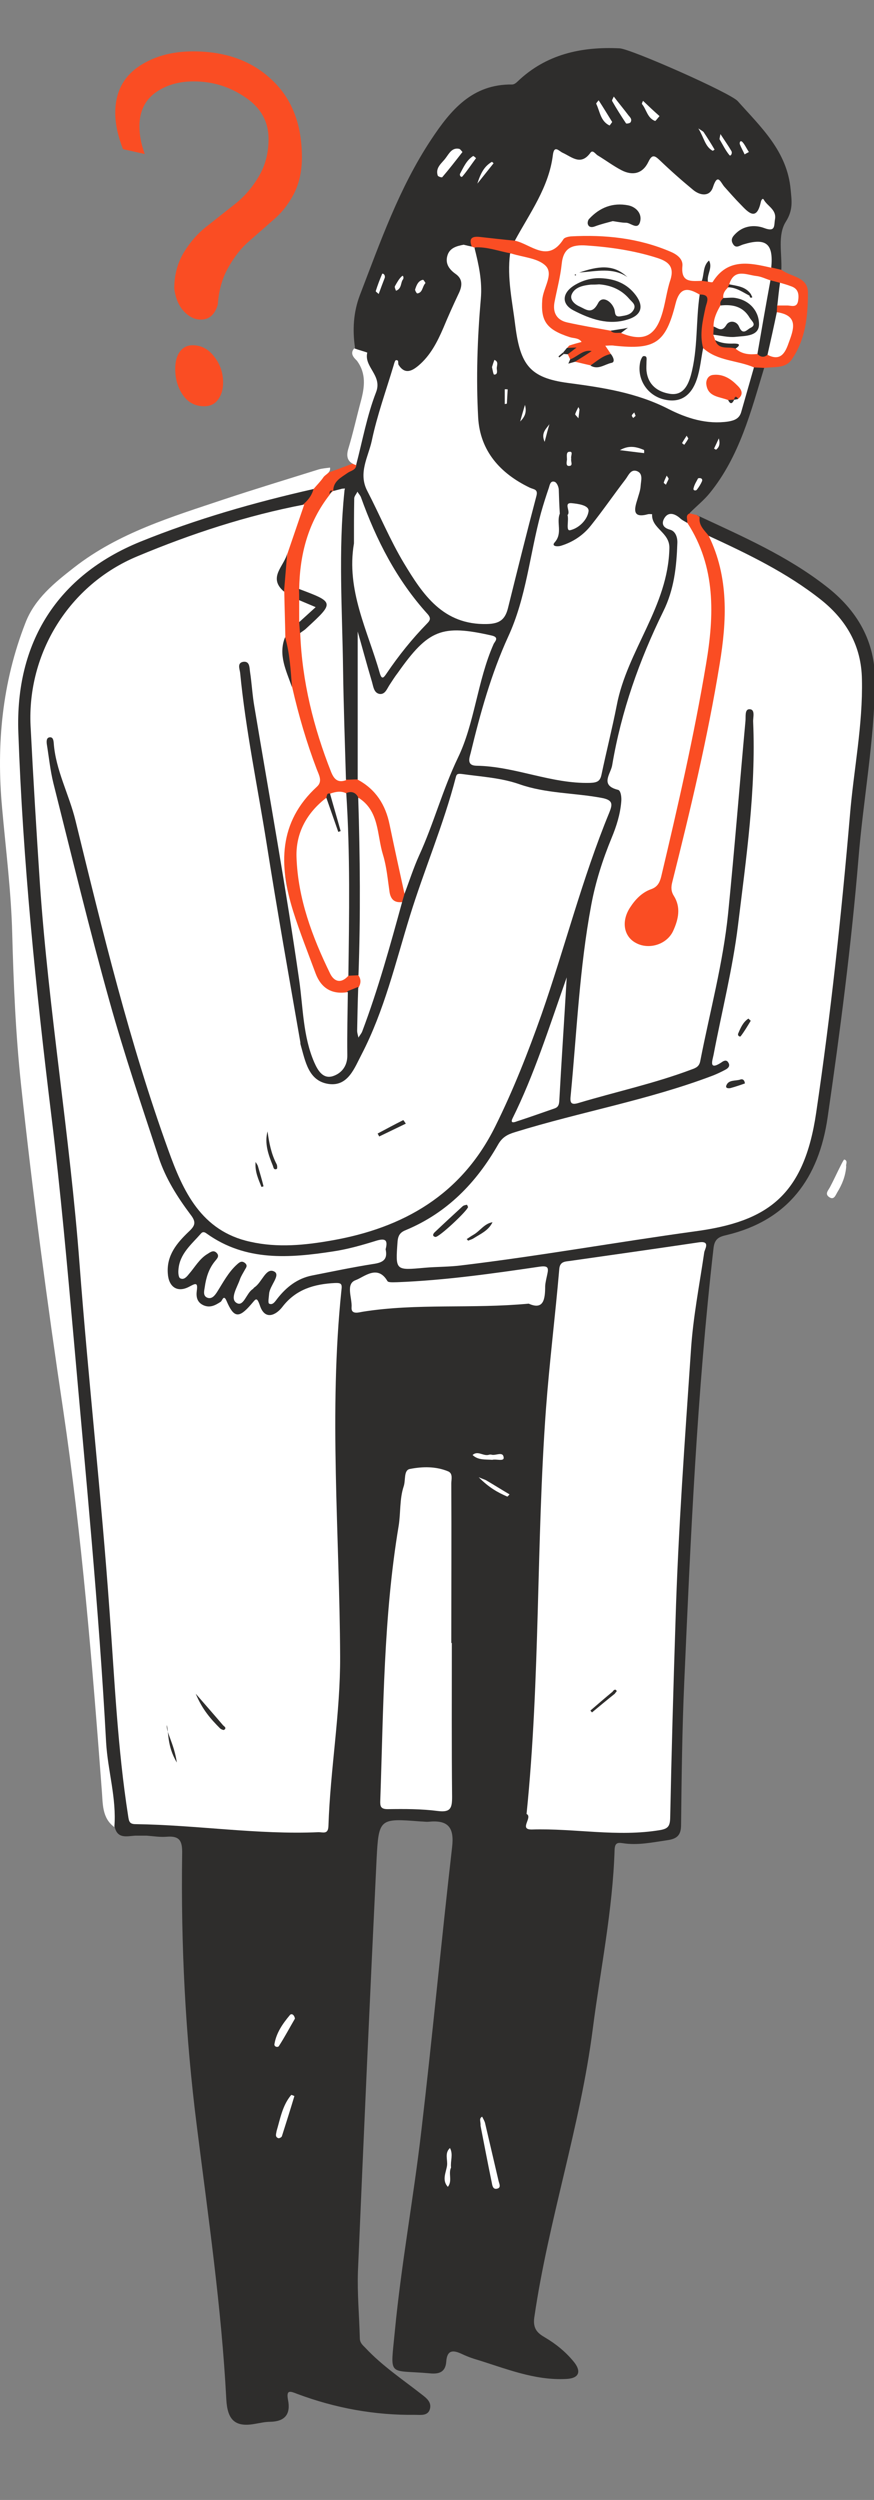 <svg width="91" height="260" viewBox="0 0 91 260" fill="none" xmlns="http://www.w3.org/2000/svg">
<rect x="0" y="0" width="91" height="260" fill="#808080" stroke="none"/>
<g clip-path="url(#clip0_941_93152)">
<path fill-rule="evenodd" clip-rule="evenodd" d="M29.884 55.752C30.212 54.562 30.697 53.423 31.261 52.307C31.419 52.044 31.597 51.796 31.774 51.548C32.029 51.191 32.283 50.835 32.479 50.44C32.529 50.309 32.62 50.192 32.713 50.071C32.822 49.93 32.936 49.783 32.994 49.601L37.121 48.071C37.455 48.718 37.027 49.116 36.522 49.437C35.913 49.827 35.331 50.273 34.943 50.886C34.916 50.941 34.881 50.997 34.846 51.053C34.812 51.109 34.777 51.164 34.75 51.22C34.694 51.304 34.646 51.394 34.597 51.485C34.549 51.575 34.5 51.666 34.445 51.749C32.396 54.647 31.731 57.962 31.399 61.389C31.427 61.751 31.427 62.114 31.399 62.476C31.427 63.144 31.454 63.813 31.399 64.482C31.399 64.927 31.454 65.373 31.593 65.791C31.66 66.296 31.723 66.801 31.787 67.307C32.175 70.378 32.564 73.464 33.587 76.406C33.84 77.152 34.121 77.884 34.401 78.612C34.518 78.918 34.635 79.222 34.75 79.526C34.971 80.139 35.303 80.585 36.023 80.641C36.466 80.641 36.909 80.641 37.352 80.78C39.069 81.365 40.066 82.703 40.62 84.319C40.648 84.403 40.676 84.488 40.704 84.573C41.287 86.327 41.871 88.087 41.977 89.974C42.006 90.455 42.118 90.929 42.231 91.403C42.333 91.834 42.435 92.266 42.475 92.704C42.475 93.178 42.42 93.624 42.032 93.93C40.731 94.07 40.398 93.819 40.066 92.482C39.861 91.598 39.712 90.699 39.563 89.802C39.351 88.523 39.139 87.246 38.765 86.018C38.46 85.043 38.156 84.096 37.352 83.399C36.937 83.121 36.494 82.842 35.968 82.842C35.525 82.842 35.109 82.842 34.666 82.87C34.493 82.928 34.36 83.04 34.229 83.15C34.172 83.198 34.116 83.245 34.057 83.288C31.454 85.684 30.873 88.609 31.648 92.008C32.285 94.85 33.199 97.608 34.39 100.255C34.777 101.118 35.331 101.62 36.328 101.118C36.688 101.035 37.075 101.035 37.408 101.202C38.045 101.703 37.934 102.261 37.519 102.846C37.159 103.18 36.743 103.347 36.273 103.431C34.334 103.737 33.365 103.236 32.424 101.341C31.371 99.168 30.679 96.856 30.098 94.515C29.627 92.593 29.239 90.643 29.212 88.637C29.212 86.241 29.987 84.179 31.648 82.48C32.507 81.588 32.7 80.78 32.285 79.61C32.242 79.488 32.199 79.366 32.155 79.243C31.476 77.328 30.788 75.386 30.319 73.369C30.153 72.645 29.987 71.921 30.042 71.168C30.029 71.029 30.015 70.89 30.002 70.75C29.851 69.186 29.699 67.607 29.267 66.098C29.118 64.963 29.133 63.828 29.147 62.681C29.152 62.335 29.156 61.988 29.156 61.64C29.168 61.094 29.25 60.559 29.332 60.025C29.435 59.349 29.538 58.675 29.498 57.987L29.884 55.752Z" fill="#FA4D23"/>
<path d="M41.866 93.819C41.949 93.54 42.032 93.262 42.115 92.955C42.53 89.445 44.219 86.352 45.272 83.065C45.742 81.56 45.964 79.861 47.265 78.719C47.542 78.496 47.487 78.022 47.598 77.66C48.511 74.344 49.176 70.973 50.561 67.797C51.004 66.739 50.865 66.543 49.647 66.46C48.955 66.404 48.262 66.348 47.598 66.098C46.462 65.652 45.604 65.958 44.773 66.822C43.499 68.159 42.226 69.497 41.201 71.057C40.786 71.67 40.37 72.422 39.512 72.255C38.598 72.116 38.377 71.252 38.183 70.472C37.768 68.995 37.242 67.546 37.131 66.432C37.712 69.469 37.546 72.951 37.574 76.406C37.574 77.604 37.546 78.83 37.657 80.028C37.685 80.39 37.851 80.892 37.269 81.059C36.854 81.059 36.466 81.087 36.051 81.087C35.691 80.697 35.552 80.195 35.58 79.666C35.691 77.075 35.276 74.484 35.276 71.893C35.248 67.268 34.916 62.643 34.999 57.99C35.026 55.956 35.082 53.923 35.359 51.889C35.303 51.666 35.663 51.443 35.359 51.22C35.109 51.22 34.888 51.192 34.694 51.025C34.722 50.022 35.525 49.66 36.189 49.186C36.549 48.936 37.048 48.908 37.103 48.35C36.826 47.793 36.854 47.208 36.965 46.595C37.297 44.952 37.712 43.336 38.294 41.775C39.152 39.519 38.404 37.791 36.909 36.175H36.965C36.688 34.309 36.798 32.47 37.463 30.715C39.595 25.171 41.561 19.543 44.884 14.528C46.933 11.435 49.176 8.733 53.33 8.788C53.523 8.788 53.745 8.621 53.883 8.482C56.846 5.64 60.529 4.832 64.516 5.027C65.679 5.083 76.036 9.652 76.811 10.516C79.22 13.218 81.961 15.726 82.321 19.71C82.432 20.88 82.598 21.827 81.823 23.053C80.937 24.446 81.435 26.396 81.352 28.096C80.965 28.57 80.605 28.263 80.245 28.04C79.968 26.09 79.192 25.059 76.977 25.839C76.174 26.118 75.676 25.143 76.202 24.363C76.672 23.666 77.392 23.36 78.223 23.332C78.694 23.304 79.137 23.387 79.608 23.304C80.245 23.192 80.3 22.747 80.134 22.245C79.968 21.799 79.718 21.521 79.22 21.939C78.389 22.635 77.669 22.217 77.032 21.604C76.7 21.298 76.368 20.964 76.063 20.629C75.454 19.933 74.983 19.097 73.876 20.211C73.35 20.768 72.464 20.351 71.827 19.905C70.858 19.18 69.944 18.428 69.085 17.565C68.698 17.147 68.227 16.757 67.673 17.314C66.344 18.707 64.904 18.317 63.52 17.453C62.578 16.868 61.72 16.227 60.501 16.757C60.086 16.924 59.588 16.757 59.172 16.534C58.286 16.032 57.815 16.255 57.677 17.286C57.234 20.183 55.489 22.44 54.105 24.892C54.022 25.059 53.883 25.171 53.717 25.282C52.72 25.616 51.751 25.198 50.754 25.115C50.145 25.059 49.564 25.003 49.231 25.644C49.065 25.783 48.899 25.839 48.678 25.839C48.428 25.7 48.235 25.756 48.041 25.979C46.933 26.926 46.878 27.121 47.764 28.207C48.373 28.959 48.65 29.74 48.179 30.631C47.376 32.108 46.85 33.696 46.158 35.2C45.659 36.259 44.995 37.206 44.136 38.014C43.527 38.571 42.89 39.017 42.032 38.711C41.423 38.488 41.201 38.767 41.063 39.296C40.26 42.5 39.152 45.592 38.515 48.824C38.377 49.521 38.46 50.217 38.737 50.858C40.481 54.981 42.42 58.965 45.383 62.337C46.933 64.12 49.065 64.315 51.197 64.343C51.917 64.343 52.277 63.73 52.499 63.061C53.717 59.495 54.326 55.789 55.185 52.139C55.351 51.471 54.991 51.109 54.465 50.802C50.367 48.462 48.871 44.812 49.259 40.271C49.425 38.46 49.481 36.649 49.453 34.866C49.453 32.108 49.924 29.322 49.315 26.564C49.259 26.285 49.315 26.006 49.453 25.756C50.782 24.948 51.973 25.7 53.191 26.062C53.662 26.564 53.634 27.177 53.551 27.762C53.246 30.576 54.105 33.278 54.493 36.008C54.686 37.29 55.628 38.098 56.763 38.655C58.009 39.296 59.394 39.602 60.751 39.658C63.603 39.77 66.261 40.577 68.864 41.72C70.747 42.556 72.63 43.447 74.79 43.336C76.451 43.252 76.589 43.168 77.143 41.553C77.392 40.8 77.503 40.02 77.78 39.268C77.946 38.794 78.002 38.265 78.5 37.959C78.915 37.819 79.303 37.819 79.58 38.209C78.195 42.778 77.005 47.459 73.903 51.276C73.294 52.028 72.519 52.641 71.827 53.337C71.744 53.728 72.104 54.257 71.467 54.48C71.273 54.48 71.107 54.452 70.913 54.396C70.608 54.313 70.248 54.006 70.027 54.285C69.778 54.591 70.165 54.87 70.359 55.121C71.384 56.569 70.83 58.185 70.747 59.718C70.636 61.417 69.805 62.922 69.113 64.426C66.87 69.329 65.07 74.4 64.101 79.722C63.963 80.474 63.852 81.17 64.516 81.755C65.043 82.201 65.126 82.87 65.07 83.566C64.987 84.541 64.821 85.516 64.406 86.408C62.135 91.534 61.471 97.023 60.806 102.511C60.418 105.91 60.391 109.365 60.003 112.764C59.864 113.99 60.058 114.185 61.138 113.879C64.433 112.987 67.756 112.179 70.996 111.065C71.91 110.758 72.436 110.229 72.657 109.226C73.737 103.821 75.094 98.444 75.565 92.927C76.063 87.105 76.811 81.31 77.088 75.459C77.088 75.264 77.088 75.097 77.115 74.902C77.199 74.317 77.254 73.537 77.974 73.481C78.805 73.425 78.722 74.289 78.832 74.818C79.331 76.936 78.888 79.081 78.749 81.198C78.306 87.272 77.808 93.317 76.811 99.308C76.285 102.372 75.676 105.409 74.983 108.446C74.817 109.142 74.513 109.867 75.648 110.173C76.285 110.34 76.119 110.981 75.731 111.427C75.371 111.873 74.817 112.04 74.291 112.235C69.418 113.934 64.433 115.383 59.421 116.553C57.483 116.999 55.6 117.612 53.69 118.169C52.97 118.364 52.499 118.81 52.111 119.423C49.868 123.073 47.016 126.109 43.084 127.976C42.115 128.422 41.617 129.954 41.921 130.985C42.087 131.598 42.558 131.403 42.946 131.375C47.57 131.319 52.139 130.567 56.68 129.787C61.637 128.951 66.593 128.171 71.605 127.642C73.987 127.391 76.229 126.75 78.362 125.747C81.657 124.215 83.207 121.289 84.094 117.946C84.869 115.021 84.98 111.984 85.395 109.003C86.392 101.731 87.25 94.46 87.804 87.132C88.219 81.755 89.355 76.49 89.299 71.057C89.272 67.379 87.721 64.565 84.841 62.392C81.435 59.801 77.559 58.046 73.793 56.04C73.1 55.399 72.214 54.87 72.823 53.7C77.365 55.817 81.961 57.823 85.976 60.944C89.244 63.451 91.154 66.711 91.099 70.89C91.044 77.075 89.881 83.148 89.382 89.305C88.635 98.305 87.472 107.276 86.17 116.219C85.257 122.515 82.072 126.917 75.648 128.45C74.928 128.617 74.402 128.784 74.291 129.815C72.574 144.804 71.91 159.849 71.245 174.921C71.024 179.88 70.968 184.839 70.913 189.799C70.913 190.885 70.47 191.247 69.473 191.387C67.922 191.61 66.399 191.944 64.821 191.693C64.267 191.61 64.018 191.693 63.99 192.39C63.797 198.658 62.523 204.788 61.72 211.001C60.418 221.17 57.096 230.921 55.628 241.034C55.462 242.232 56.016 242.678 56.736 243.096C57.871 243.765 58.868 244.573 59.698 245.576C60.501 246.523 60.418 247.331 59.006 247.414C55.6 247.609 52.527 246.272 49.37 245.325C48.927 245.185 48.511 245.018 48.096 244.823C47.21 244.405 46.545 244.35 46.462 245.631C46.379 246.69 45.742 246.941 44.718 246.829C40.315 246.439 40.647 247.331 41.118 242.372C41.783 235.462 43.056 228.608 43.859 221.699C45.023 211.836 45.936 201.974 47.072 192.111C47.321 190.022 46.629 189.269 44.635 189.464C44.358 189.492 44.081 189.436 43.804 189.436C39.512 189.102 39.429 189.102 39.208 193.393C38.515 207.657 37.878 221.95 37.269 236.214C37.186 238.527 37.408 240.839 37.463 243.152C37.463 243.653 37.74 243.876 38.044 244.182C39.789 246.049 41.921 247.47 43.915 249.03C44.386 249.392 44.939 249.81 44.773 250.507C44.58 251.287 43.804 251.148 43.25 251.148C39.014 251.203 34.916 250.451 30.956 248.974C30.18 248.668 29.793 248.529 29.987 249.587C30.291 251.092 29.654 251.844 28.131 251.872C27.578 251.872 27.024 252.011 26.498 252.095C24.449 252.457 23.673 251.649 23.562 249.532C23.064 240.003 21.68 230.559 20.489 221.086C19.298 211.697 18.828 202.252 18.966 192.78C18.994 191.47 18.717 190.913 17.36 191.025C16.668 191.08 15.975 190.969 15.283 190.913H15.255C14.868 190.913 14.452 190.913 14.065 190.913C13.206 190.969 12.21 191.275 11.933 189.966C11.157 188.238 11.24 186.344 11.019 184.505C10.354 179.1 9.967 173.64 9.745 168.207C9.524 163.108 8.859 158.038 8.361 152.967C7.779 147.116 7.391 141.238 6.81 135.359C5.952 127.057 5.259 118.754 4.207 110.452C3.21 102.679 2.546 94.878 2.019 87.049C1.743 82.898 1.466 78.719 1.493 74.539C1.549 65.986 5.785 59.996 13.151 56.458C18.911 53.672 25.141 51.917 31.454 50.635C31.87 50.551 32.285 50.496 32.673 50.746C32.534 51.387 32.174 51.917 31.703 52.335C31.233 52.808 30.651 53.003 29.987 53.17C24.809 54.396 19.741 56.012 14.84 58.018C8.665 60.526 3.681 66.739 3.764 74.512C3.875 82.508 4.595 90.448 5.287 98.388C6.007 106.635 7.336 114.77 8.084 122.989C8.748 130.149 9.662 137.281 10.077 144.442C10.548 152.215 11.517 159.96 12.016 167.733C12.265 171.578 12.348 175.423 12.625 179.267C12.846 182.276 13.594 185.229 13.788 188.238C13.843 189.074 14.425 189.186 15.062 189.158C17.415 189.102 19.741 189.548 22.095 189.659C25.418 189.799 28.713 190.133 32.036 190.049C33.199 190.022 33.725 189.576 33.808 188.461C34.362 181.078 35.359 173.695 34.971 166.256C34.639 159.904 34.417 153.552 34.445 147.2C34.472 143.522 34.694 139.872 34.971 136.223C35.137 133.966 34.833 133.66 32.645 134.161C31.62 134.384 30.817 134.969 30.097 135.721C28.741 137.142 28.519 137.198 26.83 136.278C26.332 136 26.055 136.306 25.722 136.529C25.002 137.003 24.338 137.031 23.729 136.39C23.341 135.972 22.953 135.833 22.372 136.028C21.403 136.362 20.627 136 20.157 135.108C19.852 134.551 19.464 134.356 18.855 134.3C17.581 134.161 17.138 133.604 17.028 132.294C16.889 130.734 17.554 129.48 18.606 128.45C19.492 127.586 19.603 126.862 18.883 125.831C15.754 121.345 14.508 116.052 12.846 110.953C9.717 101.286 7.834 91.256 5.01 81.505C4.65 80.307 4.456 79.053 4.345 77.799C4.29 77.242 4.29 76.573 5.01 76.462C5.758 76.35 5.841 77.047 6.007 77.548C8.499 85.656 10.382 93.93 12.625 102.121C14.231 108.028 15.948 113.906 17.997 119.674C18.689 121.596 19.714 123.379 20.877 125.051C23.064 128.227 26.359 128.979 29.904 128.923C32.285 128.868 34.639 128.338 36.992 127.809C44.219 126.221 48.899 121.68 51.973 115.132C55.434 107.749 57.622 99.92 60.141 92.203C60.917 89.779 61.747 87.355 62.689 84.987C63.187 83.706 62.993 83.26 61.72 83.176C57.594 82.981 53.662 81.588 49.619 81.003C48.013 80.752 48.013 80.752 47.487 82.368C44.967 89.891 42.42 97.385 40.094 104.991C39.457 107.081 38.598 109.087 37.408 110.925C36.66 112.095 35.829 113.21 34.251 113.043C32.645 112.848 31.814 111.622 31.316 110.229C30.568 108.084 30.347 105.799 29.959 103.542C28.159 93.54 26.608 83.483 24.947 73.481C24.753 72.338 24.753 71.168 24.615 70.026C24.532 69.441 24.532 68.689 25.335 68.605C26.082 68.522 26.304 69.162 26.47 69.775C26.802 71.141 26.802 72.534 27.052 73.899C27.882 78.468 28.851 83.009 29.267 87.634C29.82 93.735 31.62 99.642 32.174 105.715C32.285 106.997 32.368 108.334 32.894 109.532C33.226 110.285 33.503 111.315 34.5 111.176C35.497 111.037 35.746 110.062 35.802 109.114C35.885 107.666 35.829 106.245 35.857 104.796C35.857 104.211 35.774 103.57 36.217 103.069C36.577 102.929 36.937 102.79 37.269 102.651C38.017 103.18 37.74 103.96 37.712 104.685C37.712 105.242 37.546 105.771 37.518 106.635C38.875 102.902 39.734 99.308 40.897 95.825C41.146 95.184 41.201 94.376 41.866 93.819Z" fill="#2E2D2C"/>
<path d="M49.121 25.644C48.789 24.78 49.149 24.558 49.952 24.641C51.17 24.78 52.416 24.92 53.634 25.031C54.493 24.641 55.24 25.198 56.016 25.393C56.736 25.588 57.345 25.561 57.899 24.948C58.342 24.446 58.923 24.167 59.588 24.14C62.8 23.945 65.929 24.251 68.975 25.282C70.193 25.7 71.245 26.313 71.578 27.734C71.744 28.514 72.353 28.709 72.99 28.848C73.267 28.876 73.571 28.82 73.848 28.792C75.122 27.594 76.424 26.563 78.334 26.953C79.054 27.093 79.774 27.232 80.3 27.817C80.66 27.901 81.02 27.984 81.38 28.068C82.349 28.82 84.121 28.764 84.121 30.436C84.121 32.888 83.872 35.34 82.405 37.429C81.74 38.349 80.577 38.126 79.58 38.265C79.22 38.237 78.86 38.237 78.528 38.209C76.451 38.265 74.513 37.903 72.99 36.315C72.547 35.089 72.741 33.891 72.907 32.637C72.99 32.136 73.571 31.523 72.824 31.021C71.329 30.436 71.19 30.492 70.719 31.913C70.553 32.442 70.359 32.971 70.138 33.473C69.113 36.008 67.646 36.872 64.96 36.565C64.461 36.51 63.852 36.092 63.52 36.872C62.938 37.485 62.246 37.931 61.443 38.209C60.861 38.293 60.308 38.293 59.865 37.847C59.532 36.928 60.502 37.178 60.723 36.844C60.225 36.928 59.837 37.485 59.228 37.373C59.089 37.234 59.034 37.039 59.062 36.872C59.588 36.51 58.868 36.315 58.923 36.008C58.729 35.757 59.671 35.59 59.006 35.367C56.459 34.476 55.711 33.361 56.265 30.046C56.625 27.873 56.68 27.873 54.52 27.176C53.967 27.009 53.524 26.759 53.136 26.341C51.89 26.118 50.699 25.644 49.398 25.728C49.204 25.978 49.176 25.783 49.121 25.644Z" fill="#FA4D23"/>
<path d="M72.851 53.784C72.713 54.647 73.35 55.149 73.793 55.734C75.427 57.127 75.593 59.077 75.759 61.027C76.368 67.519 74.651 73.704 73.267 79.945C72.464 83.65 71.716 87.383 70.719 91.061C70.498 91.897 70.553 92.705 70.802 93.513C71.162 94.711 71.024 95.909 70.442 97.023C69.667 98.472 68.144 99.113 66.566 98.639C65.015 98.165 64.212 96.689 64.738 95.157C65.07 94.126 65.624 93.151 66.593 92.649C67.978 91.925 68.476 90.727 68.781 89.306C70.055 83.455 71.329 77.632 72.519 71.781C73.073 69.023 73.544 66.209 73.461 63.368C73.377 60.916 73.184 58.464 71.938 56.235C71.633 55.678 71.301 55.093 71.55 54.397C71.633 54.062 71.301 53.616 71.799 53.394C72.048 53.449 72.298 53.505 72.547 53.561C72.658 53.644 72.741 53.728 72.851 53.784Z" fill="#FA4D23"/>
<path d="M72.851 53.783C72.768 53.7 72.657 53.616 72.575 53.533C72.657 53.644 72.768 53.728 72.851 53.783Z" fill="#2E2D2C"/>
<path d="M36.217 103.18C36.189 105.353 36.134 107.554 36.162 109.727C36.189 110.897 35.525 111.65 34.639 111.928C33.614 112.235 33.088 111.315 32.728 110.507C31.537 107.777 31.565 104.796 31.15 101.926C29.793 92.454 28.076 83.009 26.498 73.564C26.276 72.338 26.221 71.085 26.027 69.831C25.972 69.413 25.999 68.745 25.335 68.828C24.67 68.939 24.947 69.552 25.002 69.97C25.584 75.96 26.83 81.867 27.771 87.801C28.851 94.655 30.07 101.481 31.26 108.334C31.288 108.418 31.26 108.529 31.288 108.613C31.787 110.34 32.091 112.43 34.223 112.736C36.245 113.015 36.909 111.065 37.657 109.644C40.011 105.103 41.174 100.143 42.669 95.296C44.164 90.448 46.185 85.767 47.459 80.836C47.542 80.474 47.681 80.446 48.124 80.502C50.117 80.78 52.167 80.892 54.077 81.56C56.846 82.535 59.781 82.452 62.633 82.981C63.824 83.204 63.797 83.622 63.437 84.513C60.612 91.367 58.812 98.555 56.376 105.52C54.963 109.504 53.44 113.377 51.557 117.166C48.041 124.243 42.032 127.697 34.556 129.007C31.731 129.508 28.907 129.787 26.055 129.146C20.932 128.032 19.049 123.853 17.526 119.618C13.483 108.446 10.687 96.884 7.862 85.349C7.198 82.619 5.785 80.084 5.592 77.242C5.564 76.963 5.508 76.629 5.149 76.685C4.816 76.74 4.844 77.13 4.872 77.381C5.093 78.746 5.232 80.139 5.564 81.477C7.474 89.055 9.302 96.633 11.406 104.155C12.93 109.616 14.757 115.021 16.529 120.398C17.249 122.571 18.468 124.493 19.824 126.304C20.461 127.112 20.323 127.475 19.631 128.115C18.44 129.258 17.332 130.539 17.471 132.434C17.554 133.855 18.468 134.468 19.686 133.827C20.323 133.492 20.627 133.297 20.489 134.245C20.406 134.885 20.517 135.443 21.181 135.749C21.873 136.056 22.427 135.749 22.981 135.387C23.147 135.276 23.286 134.579 23.59 135.303C24.338 137.059 24.864 137.142 26.138 135.666C26.636 135.108 26.719 134.774 27.079 135.833C27.605 137.337 28.741 136.78 29.405 135.916C30.817 134.077 32.728 133.548 34.86 133.437C35.525 133.409 35.636 133.52 35.552 134.161C34.223 146.866 35.359 159.57 35.414 172.274C35.442 178.181 34.389 184.004 34.196 189.91C34.168 190.802 33.642 190.551 33.171 190.551C26.802 190.829 20.489 189.799 14.12 189.715C13.483 189.715 13.428 189.436 13.345 188.879C12.237 181.803 11.933 174.698 11.406 167.566C10.548 155.502 9.191 143.467 8.278 131.403C7.281 118.169 5.065 105.103 4.152 91.869C3.792 86.408 3.459 80.947 3.183 75.487C2.823 67.936 7.198 60.804 14.314 57.851C19.907 55.511 25.695 53.616 31.676 52.474C31.094 54.173 30.513 55.873 29.931 57.572C29.765 58.91 28.768 60.163 29.599 61.556C29.627 63.145 29.682 64.705 29.71 66.293C29.544 68.076 30.098 69.775 30.43 71.503C31.094 74.4 31.925 77.242 32.977 80C33.199 80.585 33.614 81.254 33.005 81.811C28.962 85.516 29.045 90.002 30.513 94.738C31.205 96.939 32.063 99.085 32.867 101.258C33.448 102.79 34.583 103.459 36.217 103.18Z" fill="white"/>
<path d="M32.645 50.858C26.498 52.251 20.434 53.978 14.591 56.346C5.979 59.857 1.577 66.822 1.909 76.183C2.38 89.584 3.736 102.902 5.37 116.219C6.312 123.936 7.004 131.709 7.696 139.455C8.914 153.357 10.299 167.259 11.047 181.19C11.213 184.143 12.154 187.04 11.905 190.022C10.604 189.074 10.714 187.57 10.604 186.26C9.607 173.027 8.527 159.793 6.588 146.698C4.899 135.415 3.404 124.103 2.186 112.764C1.632 107.554 1.41 102.316 1.272 97.079C1.161 92.705 0.607 88.386 0.22 84.04C-0.389 77.437 0.22 70.973 2.656 64.76C3.626 62.253 5.675 60.609 7.751 58.993C12.376 55.399 17.886 53.755 23.286 51.945C26.553 50.858 29.876 49.855 33.171 48.824C33.559 48.713 33.974 48.685 34.362 48.629C34.445 49.158 33.947 49.298 33.697 49.604C33.393 50.05 33.005 50.44 32.645 50.858Z" fill="white"/>
<path d="M37.242 81.087C37.242 75.765 37.242 70.444 37.242 65.68C37.629 67.017 38.156 68.995 38.737 70.945C38.875 71.419 38.931 72.06 39.512 72.171C40.094 72.255 40.288 71.642 40.565 71.224C40.841 70.806 41.118 70.36 41.423 69.97C44.607 65.457 46.02 64.928 51.198 66.098C52.056 66.293 51.474 66.766 51.391 66.989C49.702 70.806 49.425 75.208 47.681 78.802C46.075 82.145 45.161 85.656 43.638 88.971C43.057 90.253 42.614 91.646 42.115 92.955C41.589 90.559 41.063 88.163 40.565 85.767C40.149 83.706 39.125 82.09 37.242 81.087Z" fill="white"/>
<path d="M34.639 51.081C34.971 50.998 35.276 50.914 35.608 50.83C35.746 50.886 35.829 50.998 35.857 51.137C35.22 57.294 35.636 63.451 35.719 69.608C35.774 73.453 35.912 77.298 36.023 81.143C35.165 81.449 34.777 81.031 34.472 80.279C32.645 75.654 31.454 70.862 31.26 65.875C31.427 65.011 32.202 64.677 32.756 64.148C33.697 63.2 33.642 62.838 32.451 62.225C31.98 61.974 31.371 61.919 31.15 61.306C31.205 57.684 32.063 54.341 34.334 51.443C34.417 51.304 34.528 51.165 34.666 51.081H34.639Z" fill="white"/>
<path d="M36.272 101.481C35.553 102.289 34.833 102.149 34.389 101.286C32.507 97.441 31.011 93.429 30.873 89.138C30.79 86.631 31.953 84.513 34.002 82.953C34.805 83.733 34.666 84.903 35.137 85.712C34.916 84.736 34.223 83.733 34.389 82.535C34.943 82.34 35.497 82.229 36.051 82.507C36.771 83.622 36.743 84.903 36.771 86.129C36.854 90.643 36.798 95.184 36.798 99.698C36.771 100.31 36.743 100.979 36.272 101.481Z" fill="white"/>
<path d="M41.866 93.819C40.62 98.36 39.374 102.874 37.712 107.276C37.629 107.499 37.435 107.694 37.325 107.916C37.269 107.666 37.186 107.443 37.186 107.192C37.214 105.715 37.242 104.239 37.297 102.762C37.574 102.316 37.629 101.899 37.325 101.453C36.854 100.868 36.882 100.171 36.882 99.475C36.882 94.627 36.882 89.779 36.882 84.931C36.882 84.235 36.826 83.538 37.297 82.953C39.512 84.319 39.235 86.826 39.872 88.888C40.26 90.141 40.371 91.507 40.565 92.816C40.703 93.568 41.091 93.903 41.866 93.819Z" fill="white"/>
<path d="M37.297 82.925C37.491 89.083 37.546 95.268 37.325 101.425C36.965 101.453 36.633 101.453 36.273 101.481C36.356 95.156 36.466 88.804 36.051 82.48C36.577 82.257 37.02 82.396 37.297 82.925Z" fill="#2E2D2C"/>
<path d="M36.882 36.231C37.352 36.398 38.239 36.649 38.239 36.677C37.879 38.181 39.844 39.045 39.152 40.8C38.211 43.224 37.74 45.843 37.075 48.378C36.217 48.1 35.996 47.543 36.273 46.651C36.771 45.007 37.131 43.364 37.574 41.72C37.962 40.271 38.155 38.85 37.159 37.513C36.882 37.234 36.383 36.788 36.882 36.231Z" fill="white"/>
<path d="M31.122 61.25C34.833 62.643 34.833 62.643 31.897 65.346C31.704 65.54 31.454 65.68 31.233 65.847C31.205 65.457 31.177 65.095 31.15 64.705C31.177 64.621 31.205 64.51 31.288 64.454C32.063 63.73 32.063 63.033 31.15 62.42C31.15 62.03 31.15 61.64 31.122 61.25Z" fill="#2E2D2C"/>
<path d="M30.402 71.475C29.821 69.775 28.935 68.132 29.682 66.265C30.181 67.964 30.264 69.72 30.402 71.475Z" fill="#2E2D2C"/>
<path d="M29.572 61.529C27.827 60.052 29.627 58.854 29.904 57.544C29.793 58.882 29.682 60.191 29.572 61.529Z" fill="#2E2D2C"/>
<path d="M31.15 62.42C31.731 62.671 32.285 62.894 32.867 63.144C32.285 63.674 31.731 64.175 31.15 64.704C31.15 63.952 31.15 63.172 31.15 62.42Z" fill="white"/>
<path d="M34.362 82.536C34.722 83.845 35.109 85.127 35.469 86.436C35.386 86.464 35.303 86.492 35.22 86.52C34.805 85.322 34.389 84.151 33.974 82.954C34.057 82.758 34.002 82.452 34.362 82.536Z" fill="#2E2D2C"/>
<path d="M34.639 51.025C34.528 51.137 34.417 51.276 34.306 51.387C34.306 51.137 34.334 50.969 34.639 51.025Z" fill="#2E2D2C"/>
<path d="M71.578 54.396C74.54 58.965 74.374 63.98 73.516 69.051C72.27 76.49 70.581 83.845 68.836 91.2C68.67 91.841 68.421 92.259 67.784 92.482C66.843 92.816 66.15 93.54 65.624 94.349C64.655 95.797 64.932 97.413 66.233 98.082C67.59 98.806 69.473 98.221 70.11 96.772C70.636 95.602 70.913 94.376 70.165 93.178C69.861 92.705 69.861 92.259 69.999 91.73C71.882 84.235 73.682 76.713 74.928 69.079C75.676 64.566 75.897 60.024 73.793 55.734C77.891 57.628 81.962 59.578 85.534 62.42C88.136 64.51 89.687 67.184 89.742 70.639C89.853 75.403 88.884 80.056 88.496 84.764C87.61 95.101 86.503 105.437 84.98 115.718C83.706 124.41 79.857 127.057 72.381 128.06C64.267 129.174 56.182 130.623 48.069 131.598C46.795 131.765 45.493 131.737 44.22 131.849C41.146 132.127 41.174 132.155 41.395 129.118C41.451 128.45 41.7 128.143 42.281 127.92C46.546 126.137 49.592 123.017 51.862 119.033C52.278 118.309 52.776 118.002 53.607 117.751C60.446 115.634 67.535 114.408 74.264 111.845C74.679 111.678 75.094 111.483 75.51 111.26C75.842 111.093 76.063 110.842 75.814 110.48C75.62 110.173 75.316 110.34 75.094 110.508C73.765 111.371 74.18 110.285 74.291 109.728C75.15 105.214 76.285 100.756 76.839 96.243C77.697 89.222 78.722 82.173 78.417 75.069C78.389 74.623 78.666 73.787 78.057 73.76C77.503 73.732 77.669 74.567 77.614 75.013C77.005 81.644 76.479 88.303 75.814 94.961C75.288 100.171 73.904 105.242 72.907 110.368C72.796 110.926 72.464 111.065 71.993 111.232C68.144 112.681 64.129 113.544 60.225 114.715C59.394 114.965 59.339 114.631 59.422 113.907C60.059 107.304 60.335 100.673 61.554 94.153C61.997 91.757 62.744 89.417 63.686 87.133C64.184 85.935 64.572 84.709 64.683 83.399C64.738 82.898 64.627 82.201 64.35 82.145C62.412 81.672 63.603 80.474 63.741 79.582C64.683 73.982 66.566 68.661 69.058 63.59C70.193 61.306 70.442 58.938 70.525 56.486C70.553 55.929 70.359 55.26 69.778 55.093C68.919 54.87 68.864 54.341 69.224 53.811C69.639 53.226 70.249 53.421 70.775 53.867C70.996 54.09 71.301 54.229 71.578 54.396Z" fill="white"/>
<path d="M54.825 188.656C56.265 174.531 55.822 160.489 56.846 146.531C57.206 141.683 57.816 136.836 58.231 131.988C58.286 131.236 58.785 131.208 59.255 131.152C63.769 130.511 68.282 129.87 72.796 129.202C74.014 129.035 73.35 129.954 73.322 130.26C72.824 133.659 72.159 137.003 71.938 140.457C71.301 149.846 70.608 159.235 70.332 168.652C70.11 175.478 69.916 182.276 69.778 189.102C69.75 189.91 69.556 190.189 68.753 190.328C64.295 191.08 59.837 190.133 55.379 190.272C53.967 190.3 55.517 188.991 54.825 188.656Z" fill="white"/>
<path d="M58.286 53.421C57.899 54.369 58.619 55.455 57.733 56.43C57.4 56.82 58.037 56.876 58.397 56.765C59.671 56.375 60.751 55.65 61.554 54.619C62.8 53.059 63.907 51.443 65.126 49.855C65.43 49.465 65.68 48.713 66.372 49.019C66.981 49.298 66.732 50.022 66.704 50.524C66.677 51.025 66.483 51.499 66.344 52.001C66.012 53.031 65.874 53.923 67.48 53.477C67.618 53.449 67.756 53.477 67.895 53.477C67.812 54.981 69.722 55.344 69.695 56.987C69.584 63.061 65.292 67.658 64.212 73.37C63.741 75.766 63.132 78.162 62.634 80.53C62.495 81.226 62.218 81.393 61.443 81.421C57.373 81.533 53.634 79.694 49.592 79.638C48.567 79.61 48.872 78.83 49.01 78.301C50.007 74.177 51.142 70.082 52.914 66.209C54.797 62.142 55.157 57.656 56.32 53.366C56.569 52.474 56.846 51.61 57.151 50.719C57.234 50.44 57.317 49.967 57.733 50.106C57.954 50.162 58.148 50.58 58.176 50.886C58.203 51.722 58.231 52.558 58.286 53.421Z" fill="white"/>
<path d="M49.121 25.644C49.204 25.672 49.315 25.728 49.398 25.755C49.841 27.511 50.228 29.238 50.062 31.077C49.702 35.2 49.564 39.324 49.785 43.419C49.979 46.902 52.084 49.242 55.157 50.718C55.573 50.913 56.043 50.858 55.85 51.582C54.825 55.455 53.856 59.355 52.887 63.256C52.582 64.454 52.001 64.872 50.699 64.9C46.13 65.011 44.026 61.835 42.06 58.575C40.62 56.179 39.54 53.56 38.239 51.053C37.269 49.186 38.349 47.514 38.709 45.843C39.263 43.196 40.205 40.605 40.98 38.014C41.035 37.819 41.118 37.485 41.229 37.457C41.589 37.429 41.395 37.791 41.506 37.958C42.171 38.989 42.918 38.571 43.583 38.014C44.801 36.983 45.521 35.59 46.158 34.114C46.656 32.916 47.182 31.745 47.736 30.575C48.124 29.795 48.235 29.043 47.432 28.486C46.767 28.012 46.352 27.427 46.573 26.619C46.795 25.783 47.542 25.588 48.29 25.449C48.262 25.505 48.235 25.56 48.235 25.56C48.207 25.588 48.235 25.56 48.262 25.449C48.595 25.533 48.844 25.588 49.121 25.644Z" fill="white"/>
<path d="M47.044 170.882C47.044 176.203 47.016 181.552 47.072 186.873C47.072 188.016 46.933 188.517 45.604 188.35C43.887 188.127 42.115 188.127 40.371 188.155C39.623 188.155 39.568 187.849 39.595 187.236C39.928 177.707 39.928 168.151 41.506 158.706C41.728 157.341 41.589 155.92 42.032 154.583C42.254 153.942 42.005 152.884 42.697 152.772C43.998 152.521 45.383 152.494 46.656 153.023C47.183 153.246 46.989 153.859 46.989 154.277C47.016 159.793 46.989 165.309 46.989 170.826C46.989 170.882 47.016 170.882 47.044 170.882Z" fill="white"/>
<path d="M80.3 27.845C78.029 27.316 75.759 26.842 74.208 29.322C74.153 29.405 73.876 29.322 73.682 29.294C73.627 29.015 73.516 28.765 73.571 28.486C73.35 28.709 73.35 29.071 73.045 29.21C71.965 29.238 70.885 29.405 71.052 27.678C71.135 26.926 70.47 26.452 69.805 26.174C66.483 24.753 62.994 24.39 59.422 24.585C59.172 24.613 58.785 24.697 58.674 24.864C57.04 27.427 55.296 25.393 53.607 25.031C55.157 22.162 57.151 19.487 57.566 16.116C57.705 15.029 58.203 15.726 58.591 15.893C59.56 16.339 60.474 17.258 61.471 15.893C61.72 15.531 61.997 16.032 62.246 16.172C63.077 16.673 63.852 17.258 64.71 17.704C65.846 18.289 66.898 18.094 67.507 16.84C67.867 16.088 68.116 16.116 68.67 16.645C69.805 17.732 70.969 18.763 72.187 19.766C72.907 20.351 73.904 20.49 74.236 19.459C74.734 17.955 75.011 18.958 75.427 19.431C75.98 20.044 76.534 20.685 77.116 21.27C77.919 22.106 78.777 23.053 79.22 20.991C79.276 20.769 79.414 20.573 79.525 20.769C79.912 21.465 80.882 21.799 80.688 22.83C80.577 23.443 80.771 24.168 79.58 23.722C78.694 23.387 77.559 23.415 76.7 24.195C76.34 24.53 76.008 24.864 76.313 25.366C76.617 25.895 77.005 25.533 77.393 25.421C79.774 24.697 80.549 25.338 80.3 27.845Z" fill="white"/>
<path d="M59.117 36.844C59.2 37.011 59.283 37.206 59.366 37.373C59.477 37.596 59.754 37.457 59.865 37.624C60.391 37.736 60.917 37.875 61.443 37.986C62.218 37.708 63.409 38.181 63.603 36.816C63.409 36.538 63.215 36.231 63.021 35.953C63.326 35.953 63.658 35.897 63.963 35.953C68.172 36.398 69.307 35.702 70.332 31.606C70.775 29.823 71.633 29.907 72.879 30.659C73.045 30.882 73.239 31.161 73.156 31.411C72.547 33.752 73.073 36.203 72.436 38.544C71.938 40.383 71.273 41.218 69.972 41.246C68.532 41.274 67.48 40.355 66.953 38.544C67.037 39.714 67.701 40.438 68.615 40.94C69.916 41.664 71.162 41.274 71.91 39.992C72.381 39.184 72.492 38.237 72.658 37.346C72.741 36.9 72.63 36.398 73.211 36.203C74.707 37.569 76.784 37.457 78.5 38.209C78.057 39.77 77.614 41.302 77.171 42.862C76.977 43.531 76.479 43.726 75.842 43.837C73.599 44.172 71.495 43.503 69.584 42.528C66.261 40.828 62.717 40.299 59.117 39.825C55.185 39.296 54.188 37.959 53.662 33.947C53.358 31.411 52.776 28.932 53.108 26.369C53.164 26.369 53.191 26.341 53.247 26.369C54.465 26.759 56.016 26.842 56.819 27.65C57.677 28.542 56.542 29.963 56.459 31.189C56.293 33.389 56.902 34.281 59.311 35.061C59.726 35.2 60.252 35.117 60.557 35.563C60.142 35.674 59.726 35.785 59.311 35.925C59.2 35.953 59.145 36.12 59.034 36.203C59.034 36.343 59.006 36.454 58.951 36.593V36.705C59.062 36.705 59.117 36.761 59.117 36.844Z" fill="white"/>
<path d="M36.854 56.514C36.854 54.981 36.854 53.421 36.882 51.833C36.882 51.61 37.103 51.387 37.214 51.136C37.325 51.331 37.491 51.499 37.574 51.694C39.18 56.179 41.312 60.331 44.524 63.869C44.912 64.314 44.773 64.537 44.441 64.872C42.89 66.46 41.506 68.187 40.26 70.026C39.955 70.472 39.761 70.75 39.54 69.998C38.294 65.596 36.023 61.389 36.854 56.514Z" fill="white"/>
<path d="M55.046 135.582C49.121 136.139 43.416 135.526 37.795 136.418C37.408 136.474 36.549 136.78 36.605 135.972C36.688 134.997 35.94 133.52 37.048 133.13C37.934 132.796 39.318 131.487 40.343 133.242C40.454 133.409 41.035 133.353 41.367 133.353C46.324 133.158 51.253 132.462 56.182 131.737C57.012 131.626 57.151 131.793 56.985 132.517C56.902 132.935 56.791 133.325 56.763 133.743C56.763 135.136 56.597 136.279 55.046 135.582Z" fill="white"/>
<path d="M40.149 129.926C40.398 131.041 39.817 131.319 38.848 131.459C36.716 131.793 34.611 132.239 32.479 132.657C30.956 132.963 29.821 133.855 28.879 135.053C28.658 135.331 28.409 135.777 28.021 135.582C27.882 135.498 27.993 134.913 28.021 134.551C28.076 133.715 29.267 132.601 28.547 132.239C27.689 131.793 27.273 133.381 26.498 133.882C26.415 133.938 26.387 134.022 26.304 134.077C25.64 134.495 25.363 135.972 24.615 135.498C23.923 135.053 24.698 133.882 24.975 133.074C25.086 132.74 25.307 132.406 25.473 132.099C25.584 131.876 25.833 131.654 25.529 131.375C25.196 131.096 24.975 131.236 24.698 131.486C23.784 132.294 23.23 133.381 22.593 134.384C22.372 134.718 22.067 135.136 21.597 134.969C21.098 134.774 21.264 134.245 21.32 133.855C21.458 132.879 21.735 131.96 22.372 131.18C22.566 130.929 22.87 130.678 22.593 130.344C22.261 129.954 21.929 130.205 21.624 130.4C20.766 130.901 20.295 131.793 19.658 132.517C19.437 132.796 19.132 133.158 18.745 132.935C18.578 132.824 18.551 132.35 18.578 132.071C18.689 130.4 19.935 129.425 20.932 128.282C21.126 128.06 21.32 128.143 21.541 128.31C25.612 131.208 30.153 130.846 34.694 130.149C36.19 129.926 37.657 129.508 39.097 129.063C40.066 128.756 40.426 128.895 40.149 129.926Z" fill="white"/>
<path d="M59.006 101.648C58.729 106.384 58.452 110.452 58.231 114.519C58.203 114.854 58.148 115.132 57.76 115.272C56.459 115.717 55.157 116.191 53.856 116.609C53.634 116.692 53.081 116.915 53.357 116.33C55.6 111.817 57.123 106.997 59.006 101.648Z" fill="white"/>
<path d="M50.035 221.086C50.062 220.613 49.841 220.334 50.201 220.139C50.311 220.362 50.45 220.585 50.505 220.808C50.976 222.814 51.447 224.847 51.917 226.853C52.001 227.16 52.194 227.55 51.724 227.633C51.308 227.717 51.253 227.271 51.197 226.965C50.782 224.959 50.395 222.925 50.035 221.086Z" fill="white"/>
<path d="M59.089 53.561C59.477 53.226 58.591 52.223 59.56 52.335C60.114 52.391 61.388 52.53 61.277 53.198C61.138 54.09 60.252 54.954 59.338 55.149C58.895 55.204 59.255 54.118 59.089 53.561Z" fill="white"/>
<path d="M28.796 221.644C29.184 220.334 29.405 218.969 30.319 217.882C30.347 217.854 30.651 217.994 30.651 217.994C30.236 219.387 29.793 220.78 29.35 222.173C29.322 222.284 29.045 222.424 28.962 222.368C28.602 222.229 28.768 221.894 28.796 221.644Z" fill="white"/>
<path d="M48.152 15.809C47.432 16.729 46.767 17.592 46.047 18.428C45.992 18.484 45.632 18.372 45.577 18.261C45.3 17.397 46.047 16.952 46.435 16.394C46.767 15.949 47.072 15.336 47.792 15.475C47.93 15.503 48.041 15.698 48.152 15.809Z" fill="white"/>
<path d="M30.707 209.942C30.153 210.889 29.655 211.836 29.045 212.784C28.935 212.979 28.519 212.867 28.575 212.589C28.768 211.419 29.433 210.471 30.153 209.608C30.347 209.329 30.651 209.552 30.707 209.942Z" fill="white"/>
<path d="M46.961 225.432C46.656 226.045 47.127 226.825 46.629 227.438C45.992 226.742 46.435 225.962 46.545 225.237C46.629 224.624 46.269 223.928 46.85 223.398C47.21 224.067 46.878 224.736 46.961 225.432Z" fill="white"/>
<path d="M63.907 10.042C64.433 10.739 64.904 11.296 65.347 11.881C65.513 12.132 65.873 12.355 65.652 12.717C65.597 12.828 65.209 12.884 65.181 12.828C64.683 12.076 64.184 11.296 63.741 10.516C63.686 10.432 63.797 10.293 63.907 10.042Z" fill="white"/>
<path d="M51.253 151.825C50.533 151.769 49.785 151.88 49.204 151.323C49.758 150.822 50.339 151.49 50.921 151.295C51.004 151.268 51.114 151.268 51.198 151.295C51.641 151.407 52.388 150.905 52.444 151.602C52.471 152.02 51.668 151.713 51.253 151.825Z" fill="white"/>
<path d="M63.741 12.689C63.658 12.8 63.492 13.051 63.464 13.051C62.523 12.605 62.468 11.602 62.08 10.795C62.052 10.739 62.246 10.544 62.329 10.432C62.8 11.157 63.243 11.881 63.741 12.689Z" fill="white"/>
<path d="M49.841 153.636C50.367 153.859 50.505 153.886 50.644 153.97C51.447 154.444 52.25 154.945 53.053 155.419C52.97 155.502 52.859 155.67 52.803 155.642C51.834 155.224 50.92 154.722 49.841 153.636Z" fill="white"/>
<path d="M68.67 12.076C68.393 12.383 68.255 12.605 68.199 12.578C67.396 12.271 67.313 11.38 66.842 10.822C66.815 10.767 66.898 10.6 66.953 10.488C67.479 10.989 68.033 11.519 68.67 12.076Z" fill="white"/>
<path d="M72.713 13.358C73.128 13.636 73.211 13.664 73.267 13.748C73.654 14.333 74.042 14.946 74.402 15.559C74.319 15.614 74.236 15.698 74.18 15.67C73.405 15.224 73.322 14.361 72.713 13.358Z" fill="white"/>
<path d="M49.564 16.45C49.065 17.119 48.65 17.76 48.151 18.345C48.013 18.512 47.819 18.233 47.902 18.066C48.262 17.398 48.567 16.673 49.259 16.227C49.287 16.2 49.453 16.339 49.564 16.45Z" fill="white"/>
<path d="M64.544 46.818C65.513 46.261 66.289 46.484 67.036 46.79C67.092 46.818 67.064 47.013 67.064 47.125C66.289 47.041 65.486 46.93 64.544 46.818Z" fill="white"/>
<path d="M75.011 13.943C75.482 14.667 75.842 15.168 76.146 15.698C76.285 15.921 76.091 16.283 75.953 16.144C75.537 15.642 75.26 15.057 74.928 14.5C74.9 14.416 74.956 14.277 75.011 13.943Z" fill="white"/>
<path d="M40.066 28.876C39.872 29.377 39.651 29.962 39.429 30.575C39.318 30.464 39.097 30.325 39.124 30.269C39.318 29.656 39.54 29.071 39.789 28.486C39.817 28.402 40.121 28.514 40.066 28.876Z" fill="white"/>
<path d="M49.702 19.097C50.117 17.76 50.56 17.23 51.197 16.84C51.225 16.812 51.336 16.924 51.391 16.98C50.948 17.537 50.505 18.094 49.702 19.097Z" fill="white"/>
<path d="M44.303 29.433C43.943 29.823 44.026 30.436 43.444 30.52C43.389 30.52 43.195 30.213 43.223 30.102C43.361 29.684 43.527 29.21 44.026 29.099C44.081 29.071 44.219 29.294 44.303 29.433Z" fill="white"/>
<path d="M41.229 30.241C41.173 30.074 41.063 29.879 41.118 29.767C41.34 29.377 41.561 28.959 41.866 28.709C42.004 28.597 42.06 28.959 41.949 29.071C41.7 29.405 41.838 30.018 41.229 30.241Z" fill="white"/>
<path d="M77.974 15.81C77.78 15.921 77.642 15.977 77.531 16.06C77.365 15.698 77.171 15.364 77.032 15.002C76.977 14.862 77.06 14.556 77.282 14.751C77.531 15.002 77.697 15.392 77.974 15.81Z" fill="white"/>
<path d="M57.206 44.116C57.04 44.673 56.902 45.202 56.708 45.955C56.292 45.035 56.874 44.589 57.206 44.116Z" fill="white"/>
<path d="M72.685 49.744C73.045 49.66 73.156 49.855 73.101 50.022C72.962 50.357 72.768 50.663 72.547 50.942C72.408 51.081 72.131 50.997 72.215 50.775C72.297 50.384 72.547 50.022 72.685 49.744Z" fill="white"/>
<path d="M52.859 40.494C52.831 40.996 52.804 41.469 52.776 41.971C52.776 41.998 52.638 41.998 52.554 42.026C52.554 41.525 52.554 40.996 52.554 40.494C52.665 40.466 52.748 40.494 52.859 40.494Z" fill="white"/>
<path d="M54.16 43.837C54.299 43.336 54.437 42.834 54.659 42.11C54.88 42.918 54.603 43.391 54.16 43.837Z" fill="white"/>
<path d="M59.477 47.71C59.394 47.989 59.726 48.462 59.228 48.462C58.895 48.462 59.006 48.016 59.034 47.793C59.034 47.487 58.923 46.986 59.283 46.986C59.726 46.93 59.394 47.431 59.477 47.71Z" fill="white"/>
<path d="M51.225 38.181C51.308 37.903 51.391 37.652 51.474 37.429C51.973 37.624 51.696 38.042 51.724 38.348C51.751 38.599 51.834 38.961 51.447 38.961C51.364 38.961 51.281 38.432 51.225 38.181Z" fill="white"/>
<path d="M71.495 45.314C71.578 45.481 71.688 45.593 71.661 45.62C71.55 45.843 71.384 46.066 71.245 46.261C71.162 46.206 70.996 46.094 71.024 46.066C71.135 45.871 71.273 45.648 71.495 45.314Z" fill="white"/>
<path d="M74.845 45.592C75.011 46.233 74.845 46.539 74.568 46.762C74.54 46.79 74.347 46.651 74.347 46.651C74.485 46.372 74.624 46.066 74.845 45.592Z" fill="white"/>
<path d="M69.418 49.465C69.528 49.66 69.639 49.744 69.612 49.827C69.528 50.022 69.418 50.217 69.335 50.412C69.252 50.329 69.085 50.245 69.113 50.19C69.169 49.967 69.279 49.772 69.418 49.465Z" fill="white"/>
<path d="M60.224 43.503C60.031 43.252 59.864 43.141 59.892 43.057C59.975 42.806 60.114 42.556 60.224 42.333C60.252 42.416 60.335 42.528 60.335 42.611C60.307 42.862 60.28 43.113 60.224 43.503Z" fill="white"/>
<path d="M66.178 43.252C66.095 43.336 66.012 43.391 65.929 43.475C65.873 43.391 65.763 43.28 65.79 43.196C65.818 43.085 65.956 43.001 66.04 42.89C66.067 43.001 66.123 43.085 66.178 43.252Z" fill="white"/>
<path d="M35.58 50.83C35.691 50.83 35.802 50.802 35.912 50.802C35.885 50.914 35.857 51.025 35.857 51.164C35.774 51.025 35.691 50.914 35.58 50.83Z" fill="white"/>
<path d="M88.109 121.317C88.026 122.348 87.666 123.212 87.167 124.02C87.001 124.298 86.835 124.828 86.364 124.521C85.838 124.187 86.226 123.825 86.419 123.463C86.807 122.738 87.139 121.986 87.527 121.234C87.638 121.011 87.859 120.565 87.915 120.593C88.33 120.732 88.026 121.122 88.109 121.317Z" fill="white"/>
<path d="M63.575 34.392C62.052 34.114 60.529 33.863 59.034 33.529C57.954 33.278 57.538 32.498 57.732 31.439C57.981 30.13 58.342 28.82 58.48 27.483C58.646 25.784 59.532 25.421 61.083 25.533C63.575 25.7 66.012 26.062 68.393 26.814C69.528 27.177 70.248 27.678 69.805 29.099C69.39 30.325 69.279 31.634 68.864 32.86C68.144 35.033 66.898 35.535 64.683 34.643C64.406 34.058 63.907 34.643 63.575 34.392Z" fill="white"/>
<path d="M75.925 29.573C76.451 27.873 77.725 28.598 78.777 28.709C79.275 28.765 79.746 29.015 80.217 29.155C80.521 31.857 80.245 34.42 78.86 36.816C78.029 36.9 77.254 36.844 76.589 36.259C75.98 35.73 74.956 36.176 74.457 35.368C74.402 35.173 74.319 34.978 74.263 34.81C75.039 34.365 75.87 34.922 76.672 34.727C77.42 34.532 78.389 34.532 78.638 33.696C78.86 32.916 77.974 32.498 77.531 31.941C76.949 31.216 75.953 31.579 75.316 30.994C75.233 30.52 75.51 30.186 75.814 29.879C76.645 29.545 77.254 30.074 77.863 30.464C77.918 30.52 78.002 30.576 78.085 30.604C78.002 30.548 77.946 30.52 77.863 30.464C77.309 29.935 76.562 29.879 75.925 29.573Z" fill="white"/>
<path d="M73.211 36.203C72.99 37.29 72.907 38.404 72.547 39.463C71.993 41.107 70.858 41.998 69.058 41.525C67.285 41.051 66.261 39.296 66.676 37.568C66.732 37.373 66.87 37.067 66.981 37.039C67.424 36.983 67.313 37.345 67.313 37.596C67.313 37.931 67.285 38.237 67.313 38.571C67.479 40.048 68.476 40.772 69.805 40.967C71.107 41.135 71.633 40.104 71.937 39.017C72.685 36.259 72.436 33.417 72.851 30.631C74.07 30.603 73.571 31.467 73.46 31.968C73.156 33.389 72.823 34.782 73.211 36.203Z" fill="#2E2D2C"/>
<path d="M78.86 36.816C79.303 34.253 79.746 31.69 80.217 29.155C80.549 29.238 80.882 29.322 81.186 29.405C81.712 30.269 81.574 31.049 80.909 31.774C80.909 31.997 80.882 32.247 80.882 32.47C81.158 34.086 80.909 35.563 79.912 36.9C79.552 37.206 79.192 37.151 78.86 36.816Z" fill="#2E2D2C"/>
<path d="M75.316 30.993C75.676 30.993 76.063 30.938 76.423 30.966C77.974 31.161 78.971 32.275 79.026 33.612C79.109 35.005 77.586 34.922 76.589 35.033C75.842 35.117 75.039 34.894 74.263 34.81C74.291 34.532 74.291 34.253 74.319 33.974C75.26 33.724 76.146 32.776 77.226 33.668C77.337 33.752 77.503 33.807 77.614 33.668C77.752 33.501 77.697 33.306 77.586 33.166C77.282 32.693 76.866 32.359 76.285 32.247C75.87 32.136 75.371 32.247 75.039 31.801C74.9 31.439 75.094 31.216 75.316 30.993Z" fill="#2E2D2C"/>
<path d="M79.912 36.9C80.245 35.423 80.577 33.947 80.882 32.47C83.207 32.804 82.626 34.281 82.1 35.702C81.74 36.733 81.242 37.596 79.912 36.9Z" fill="white"/>
<path d="M75.011 31.774C76.257 31.634 77.365 31.857 78.057 33.055C78.279 33.417 78.832 33.78 78.112 34.114C77.78 34.281 77.337 34.922 76.95 33.975C76.7 33.362 75.925 33.278 75.62 33.807C75.15 34.588 74.734 34.114 74.291 33.947C74.291 33.139 74.624 32.442 75.011 31.774Z" fill="white"/>
<path d="M80.937 31.773C81.02 30.993 81.103 30.185 81.214 29.405C81.602 29.517 81.989 29.628 82.349 29.767C83.124 30.018 83.208 30.603 83.097 31.3C82.958 32.08 82.349 31.746 81.906 31.773C81.574 31.773 81.242 31.773 80.937 31.773Z" fill="white"/>
<path d="M63.603 36.816C63.852 37.123 64.074 37.652 63.686 37.736C62.966 37.875 62.274 38.516 61.471 38.014C62.135 37.569 62.745 36.984 63.603 36.816Z" fill="#2E2D2C"/>
<path d="M73.073 29.21C73.322 28.514 73.183 27.65 73.82 27.093C74.236 27.845 73.571 28.542 73.71 29.294C73.488 29.266 73.294 29.238 73.073 29.21Z" fill="#2E2D2C"/>
<path d="M74.457 35.368C75.067 35.702 75.731 35.758 76.423 35.73C77.005 35.73 77.143 35.869 76.589 36.259C75.87 35.981 74.845 36.482 74.457 35.368Z" fill="#2E2D2C"/>
<path d="M59.865 37.624C59.643 37.68 59.394 37.764 59.172 37.819C59.228 37.68 59.311 37.513 59.366 37.373C59.422 37.346 59.449 37.346 59.505 37.318C60.197 37.011 60.751 36.343 61.609 36.51C61.028 36.9 60.446 37.262 59.865 37.624Z" fill="#2E2D2C"/>
<path d="M75.925 29.573C76.755 29.74 77.614 29.796 78.168 30.576C78.223 30.715 78.168 30.771 78.029 30.743C77.309 30.381 76.645 29.879 75.786 29.879C75.842 29.768 75.897 29.656 75.925 29.573Z" fill="#2E2D2C"/>
<path d="M63.575 34.392C63.935 34.337 64.295 34.281 64.627 34.225C64.877 34.197 65.126 34.142 65.375 34.086C65.153 34.253 64.904 34.448 64.683 34.615C64.295 34.587 63.88 34.727 63.575 34.392Z" fill="#2E2D2C"/>
<path d="M59.117 36.844C58.978 36.844 58.84 36.816 58.702 36.816C58.674 36.76 58.646 36.733 58.618 36.677C58.757 36.51 58.895 36.343 59.034 36.175C59.366 36.175 59.698 36.148 60.031 36.148C59.726 36.37 59.421 36.621 59.117 36.844Z" fill="#2E2D2C"/>
<path d="M27.855 117.667C28.021 118.865 28.242 120.008 28.796 121.066C28.879 121.206 28.879 121.54 28.824 121.568C28.492 121.735 28.464 121.373 28.409 121.234C27.938 120.091 27.522 118.921 27.855 117.667Z" fill="#2E2D2C"/>
<path d="M20.378 176.147C21.514 177.456 22.372 178.432 23.203 179.407C23.313 179.546 23.646 179.685 23.341 179.908C23.286 179.964 23.009 179.852 22.898 179.741C21.984 178.822 21.07 177.819 20.378 176.147Z" fill="#2E2D2C"/>
<path d="M42.254 116.86C41.284 117.333 40.398 117.751 39.484 118.197C39.484 118.197 39.374 118.002 39.318 117.891C40.204 117.417 41.09 116.943 41.977 116.498C42.004 116.47 42.115 116.665 42.254 116.86Z" fill="#2E2D2C"/>
<path d="M17.36 179.407C17.305 180.159 18.135 181.385 18.412 183.307C17.36 181.552 17.582 180.075 17.36 179.407Z" fill="#2E2D2C"/>
<path d="M26.609 120.844C26.747 121.067 26.83 121.178 26.858 121.29C27.052 121.986 27.273 122.683 27.439 123.379C27.439 123.379 27.218 123.463 27.218 123.435C26.913 122.655 26.526 121.875 26.609 120.844Z" fill="#2E2D2C"/>
<path d="M48.733 125.524C48.733 125.859 45.687 128.728 45.327 128.645C44.967 128.561 45.106 128.31 45.244 128.171C46.213 127.252 47.182 126.36 48.152 125.469C48.262 125.357 48.456 125.329 48.595 125.301C48.65 125.274 48.678 125.441 48.733 125.524Z" fill="#2E2D2C"/>
<path d="M48.595 128.868C48.816 128.728 49.038 128.561 49.287 128.422C49.979 128.032 50.422 127.252 51.281 127.113C50.865 127.976 50.062 128.311 49.315 128.784C49.148 128.896 48.927 128.951 48.733 129.035C48.706 128.979 48.65 128.923 48.595 128.868Z" fill="#2E2D2C"/>
<path d="M77.559 112.68C77.088 112.848 76.59 113.015 76.091 113.154C75.897 113.21 75.51 113.21 75.62 112.903C75.842 112.29 76.534 112.43 77.033 112.29C77.226 112.207 77.503 112.207 77.559 112.68Z" fill="#2E2D2C"/>
<path d="M78.168 106.161C77.808 106.746 77.503 107.276 77.116 107.777C77.032 107.861 76.756 107.722 76.866 107.471C77.116 106.886 77.365 106.301 77.919 105.938C77.946 105.938 78.057 106.078 78.168 106.161Z" fill="#2E2D2C"/>
<path d="M64.018 176.147C63.215 176.788 62.44 177.429 61.637 178.097C61.581 178.042 61.526 177.958 61.471 177.902C62.246 177.234 63.021 176.565 63.797 175.924C64.018 175.868 64.074 175.952 64.018 176.147Z" fill="#2E2D2C"/>
<path d="M63.797 175.896C63.935 175.757 64.073 175.618 64.212 175.869C64.24 175.896 64.073 176.036 64.018 176.147C63.963 176.064 63.88 175.98 63.797 175.896Z" fill="#2E2D2C"/>
<path d="M63.797 22.997C63.298 23.137 62.578 23.304 61.914 23.555C61.609 23.666 61.332 23.638 61.221 23.36C61.138 23.192 61.221 22.886 61.332 22.774C62.44 21.576 63.797 21.047 65.403 21.354C66.233 21.521 66.87 22.217 66.649 23.053C66.4 24 65.652 23.137 65.153 23.165C64.738 23.165 64.378 23.081 63.797 22.997Z" fill="#2E2D2C"/>
<path d="M75.814 41.608C74.928 41.246 73.71 41.302 73.544 39.992C73.488 39.63 73.654 39.045 74.264 38.989C75.26 38.878 76.064 39.38 76.7 40.02C77.033 40.327 77.587 40.912 76.867 41.469C76.728 41.469 76.534 41.358 76.424 41.553L76.451 41.525C76.257 41.692 76.036 41.692 75.814 41.608Z" fill="#FA4D23"/>
<path d="M58.702 36.816C58.535 36.928 58.397 37.067 58.231 37.178C58.203 37.151 58.148 37.067 58.148 37.067C58.286 36.928 58.452 36.816 58.591 36.677C58.646 36.733 58.674 36.761 58.702 36.816Z" fill="#2E2D2C"/>
<path d="M75.814 41.608C76.036 41.581 76.23 41.581 76.451 41.553C76.257 41.971 76.063 42.11 75.814 41.608Z" fill="#2E2D2C"/>
<path d="M76.423 41.58C76.506 41.19 76.645 41.163 76.866 41.497C76.728 41.525 76.59 41.553 76.423 41.58Z" fill="#2E2D2C"/>
<path d="M62.523 28.932C64.018 28.988 65.292 29.489 66.206 30.715C67.092 31.913 66.732 32.804 65.375 33.222C63.354 33.863 61.471 33.194 59.699 32.275C58.425 31.606 58.535 30.464 59.782 29.684C60.64 29.155 61.554 28.904 62.523 28.932Z" fill="#2E2D2C"/>
<path d="M65.32 28.82C63.824 27.79 62.163 28.207 60.308 28.347C62.191 27.706 63.852 27.399 65.32 28.82Z" fill="#2E2D2C"/>
<path d="M59.975 28.626C59.948 28.626 59.892 28.654 59.865 28.654C59.865 28.626 59.837 28.57 59.837 28.542C59.865 28.542 59.92 28.542 59.948 28.542C59.975 28.542 59.975 28.598 59.975 28.626Z" fill="#2E2D2C"/>
<path d="M78.168 30.575C78.223 30.687 78.334 30.91 78.334 30.91C78.14 31.049 78.057 30.91 78.029 30.715C78.085 30.687 78.14 30.631 78.168 30.575Z" fill="#2E2D2C"/>
<path d="M62.384 29.573C63.52 29.656 64.655 30.074 65.513 31.077C65.79 31.412 66.289 31.69 65.956 32.247C65.652 32.749 65.153 32.805 64.655 32.888C63.907 33.028 64.101 32.47 63.935 32.08C63.63 31.3 62.689 30.715 62.274 31.523C61.637 32.749 61.028 32.192 60.363 31.885C59.837 31.662 59.283 31.161 59.532 30.604C59.864 29.851 60.723 29.684 61.526 29.601C61.775 29.601 61.997 29.601 62.384 29.573Z" fill="white"/>
<path d="M15.072 16.018L12.806 15.514C12.269 14.138 12 12.879 12 11.738C12 9.69 12.772 8.112 14.316 7.004C15.894 5.897 17.824 5.343 20.107 5.343C23.497 5.343 26.233 6.333 28.314 8.314C30.396 10.261 31.436 12.946 31.436 16.37C31.436 17.814 31.151 19.089 30.58 20.197C30.01 21.271 29.305 22.161 28.465 22.866C27.66 23.571 26.837 24.292 25.998 25.031C25.159 25.736 24.421 26.659 23.783 27.8C23.145 28.908 22.776 30.201 22.675 31.678C22.373 32.718 21.785 33.239 20.913 33.239C20.275 33.239 19.687 32.953 19.15 32.383C18.613 31.812 18.277 31.023 18.143 30.016C18.143 28.606 18.479 27.347 19.15 26.239C19.822 25.132 20.644 24.209 21.617 23.47C22.591 22.698 23.548 21.943 24.488 21.204C25.461 20.432 26.284 19.475 26.955 18.334C27.626 17.193 27.962 15.9 27.962 14.457C27.962 12.644 27.156 11.2 25.545 10.126C23.934 9.019 22.138 8.465 20.157 8.465C18.579 8.465 17.237 8.867 16.129 9.673C15.055 10.479 14.518 11.637 14.518 13.148C14.518 14.054 14.702 15.011 15.072 16.018ZM20.056 35.907C20.963 35.907 21.718 36.31 22.322 37.116C22.927 37.888 23.229 38.777 23.229 39.785C23.229 40.523 23.044 41.127 22.675 41.597C22.339 42.034 21.869 42.252 21.265 42.252C20.325 42.252 19.587 41.866 19.049 41.094C18.512 40.322 18.244 39.415 18.244 38.375C18.244 37.636 18.395 37.049 18.697 36.612C19.033 36.142 19.486 35.907 20.056 35.907Z" fill="#FA4D23"/>
</g>
<defs>
<clipPath id="clip0_941_93152">
<rect width="91" height="260" fill="white"/>
</clipPath>
</defs>
</svg>
